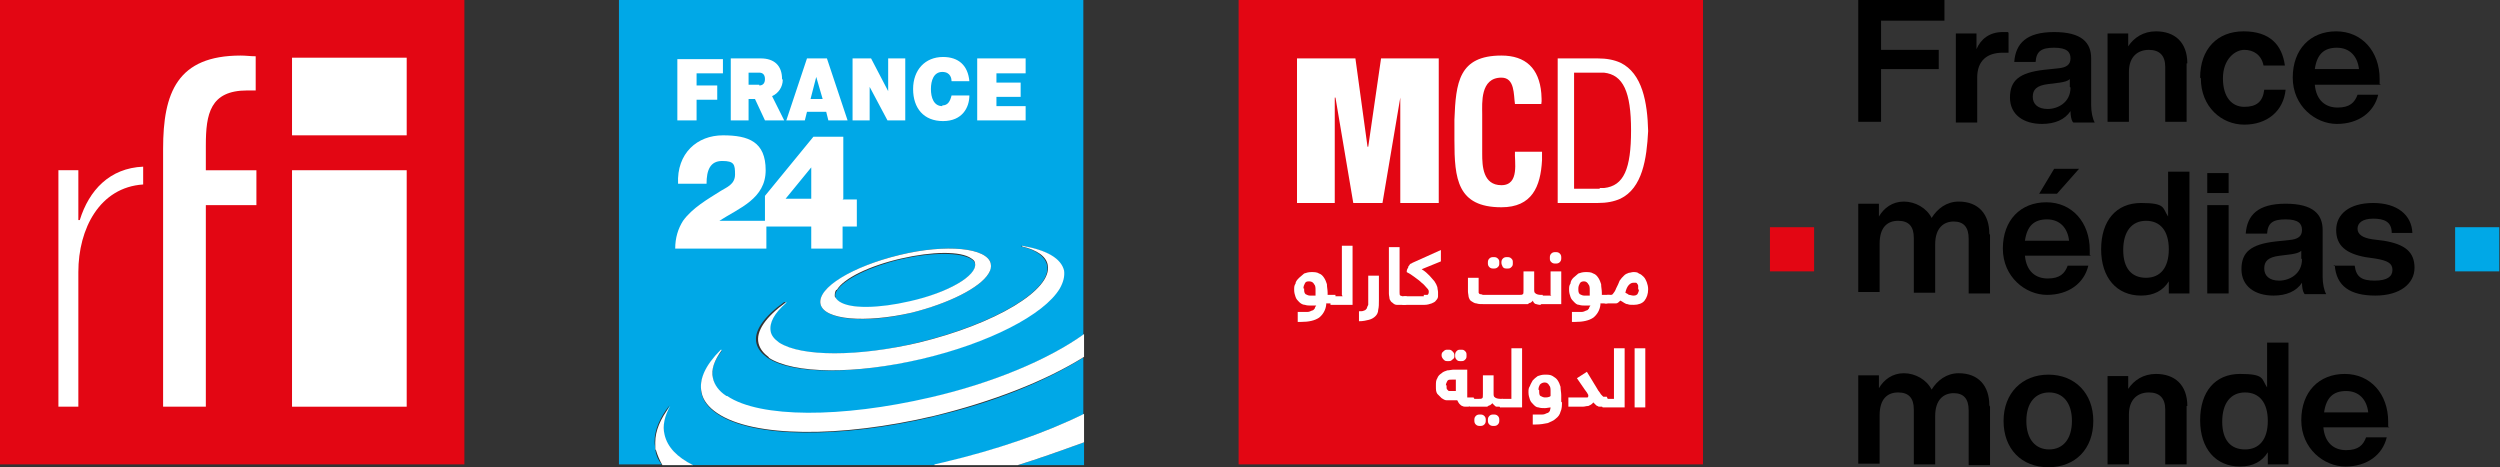 <?xml version="1.0" encoding="UTF-8"?>
<svg xmlns="http://www.w3.org/2000/svg" version="1.1" viewBox="0 0 351 65.6">
  <rect x="0" y="0" width="351" height="65.6" fill="#333333" stroke="none"/>
  <defs>
    <style>
      .cls-1 {
        fill: #fff;
      }

      .cls-2 {
        fill: #e30613;
      }

      .cls-3 {
        fill: #00a8e7;
      }
    </style>
  </defs>
  <!-- Generator: Adobe Illustrator 28.7.1, SVG Export Plug-In . SVG Version: 1.2.0 Build 142)  -->
  <g>
    <g id="Calque_1">
      <rect class="cls-2" y="0" width="65.2" height="65.2"/>
      <rect class="cls-2" x="173.9" y="0" width="65.2" height="65.2"/>
      <path class="cls-1" d="M11.1,30.9h-.1v-7h-2.8v33.2h2.8v-18.9c0-6.1,3-11.9,9.1-12.3v-2.5c-4.7.2-7.6,3.3-8.9,7.5"/>
      <path class="cls-1" d="M57.1,19h-16.1v-10.9h16.1v10.9ZM41,23.9h16.1v33.2h-16.1V23.9Z"/>
      <g>
        <path class="cls-1" d="M28.9,20.4c0-4.4.6-7.7,5.8-7.7s.8,0,1.2,0v-4.8c-.7,0-1.4-.1-2.1-.1-8.9,0-10.9,5.2-10.9,13.1v36.2h6v-28.3h7.1v-4.9h-7.1v-3.5Z"/>
        <path class="cls-3" d="M117.8,42.4c1.5,1,5.6,1,9.9,0,5.4-1.3,9.5-3.7,9.2-5.3,0-.3-.2-.5-.5-.7-1.5-1-5.6-1-9.9,0-4.3,1-8,2.8-9,4.4-.2.3-.3.6-.2.9,0,.3.2.5.6.7"/>
        <path class="cls-3" d="M152.2,65.3v-3.2c-3.3,1.2-6.4,2.3-9.3,3.2h9.3Z"/>
        <path class="cls-3" d="M110.3,42.4s0,0,0,0c0,0,0,0,0,.1-1.7,1.5-2.5,2.8-2.2,4,.1.6.5,1.2,1.2,1.6,3,2,11.1,2.1,19.6,0,10.7-2.6,18.9-7.4,18.1-10.9-.3-1.2-1.5-2.1-3.6-2.6,0,0,0,0,0-.1,0,0,0,0,0,0,3.5.6,5.5,1.8,5.8,3.5.2.8,0,1.6-.6,2.5-2.2,3.7-10,7.7-19.4,9.9-9.4,2.2-18,2.2-21.5-.2-.8-.6-1.3-1.2-1.5-2-.4-1.7,1-3.7,3.9-5.8M126.3,35.8c6.6-1.6,12.3-1,12.8,1.2,0,.4,0,.9-.3,1.4-1.2,2-5.6,4.2-10.8,5.5-6.6,1.6-12.3,1-12.8-1.2-.5-2.2,4.5-5.3,11.1-6.9M131.1,58.5c-13.2,3.1-25.4,3-30.4-.4-1.2-.8-2-1.8-2.2-2.9-.4-1.8.6-3.9,2.7-6,0,0,0,0,.1,0,0,0,0,0,0,.1-1.1,1.4-1.5,2.7-1.2,3.9.2,1,.8,1.8,1.9,2.5,4.6,3.1,16.1,3.2,28.5.2,8.8-2.1,16.6-5.3,21.6-8.9V0h-65.2v65.2h6c-.5-.6-.8-1.3-.9-2.1,0-.4-.1-.7-.1-1.1,0-1.6.7-3.3,2.1-5.1,0,0,0,0,0,0h0c-.8,1.5-1,2.8-.8,4.1.4,1.8,1.8,3.2,4,4.3h33.9c.4,0,.9-.2,1.3-.3,7.2-1.7,14-4.1,19.7-6.8v-8c-5.4,3.4-12.8,6.4-21.1,8.3"/>
        <polyline class="cls-1" points="152.2 62.1 152.2 58.1 152.2 58.1 152.2 62.1 152.2 62.1"/>
        <path class="cls-1" d="M131.2,65.3h11.7c2.9-.9,6-2,9.3-3.2v-4c-5.7,2.8-12.5,5.1-19.7,6.8-.4.1-.9.2-1.3.3"/>
        <path class="cls-1" d="M93.3,61c-.3-1.2,0-2.6.8-4h0c0-.1,0-.1,0,0-1.4,1.8-2.1,3.5-2.1,5.1s0,.8.1,1.1c.2.7.5,1.4.9,2.1h4.3c-2.2-1.1-3.6-2.5-4-4.3"/>
        <path class="cls-1" d="M107.9,50.2c3.5,2.3,12.1,2.4,21.5.2,9.4-2.2,17.2-6.2,19.4-9.9.5-.9.7-1.7.6-2.5-.4-1.7-2.4-2.9-5.9-3.5,0,0,0,0,0,0,0,0,0,0,0,.1,2.1.5,3.4,1.4,3.6,2.6.7,3.5-7.4,8.3-18.1,10.9-8.5,2-16.5,2-19.6,0-.7-.5-1.1-1-1.2-1.6-.2-1.2.5-2.5,2.2-4,0,0,0,0,0-.1,0,0,0,0,0,0-2.9,2.1-4.3,4.1-3.9,5.8.2.8.7,1.4,1.5,2"/>
      </g>
      <rect class="cls-1" x="152.2" y="46.9" width="0" height="3.2"/>
      <g>
        <path class="cls-1" d="M102,55.6c-1.1-.7-1.7-1.6-1.9-2.5-.3-1.2.2-2.5,1.2-3.9,0,0,0,0,0-.1,0,0,0,0-.1,0-2.2,2.2-3.1,4.2-2.7,6,.2,1.1,1,2.1,2.2,2.9,5,3.4,17.2,3.5,30.4.4,8.2-2,15.7-4.9,21.1-8.3v-3.2c-5,3.6-12.9,6.9-21.6,8.9-12.5,2.9-23.9,2.9-28.5-.2"/>
        <path class="cls-1" d="M117.5,40.7c.9-1.6,4.6-3.4,9-4.4,4.3-1,8.4-1.1,9.9,0,.3.2.5.4.5.7.3,1.7-3.8,4.1-9.2,5.3-4.3,1-8.4,1.1-9.9,0-.3-.2-.5-.5-.6-.7,0-.3,0-.6.2-.9M128,43.9c5.2-1.3,9.6-3.5,10.8-5.5.3-.5.4-.9.3-1.4-.5-2.2-6.2-2.8-12.8-1.2-6.6,1.6-11.6,4.6-11.1,6.9.5,2.2,6.2,2.7,12.8,1.2"/>
        <path class="cls-1" d="M204.3,49.9c0-.2,0-.4.2-.6.2-.2.3-.2.6-.2s.4,0,.6.2c.2.2.2.3.2.6s0,.4-.2.6c-.2.2-.3.2-.6.2s-.4,0-.6-.2c-.2-.2-.2-.4-.2-.6M203.1,54.1c0,.1,0,.2,0,.3,0,.1,0,.2.1.3,0,0,.1.1.2.2.1,0,.2,0,.4,0s.2,0,.3,0c.1,0,.2,0,.3,0v-1.6h-.6c-.3,0-.5,0-.6.2-.1.2-.2.4-.2.6M202.4,49.9c0-.2,0-.4.3-.6.2-.2.3-.2.6-.2s.4,0,.6.2c.2.2.3.3.3.6s0,.4-.3.6c-.2.2-.3.2-.6.2s-.4,0-.6-.2c-.2-.2-.3-.4-.3-.6M206.3,57.1c-.2,0-.4,0-.5,0-.2,0-.3,0-.5-.1-.1,0-.3-.2-.4-.3-.1-.1-.2-.3-.3-.5-.1,0-.3,0-.4,0-.1,0-.3,0-.4,0-.2,0-.4,0-.7,0-.3,0-.5-.2-.7-.3-.2-.2-.4-.4-.6-.6-.2-.3-.2-.6-.2-1.1s0-.8.2-1.1c.1-.3.3-.5.6-.7.2-.2.5-.3.8-.4.3,0,.6-.1.8-.1h2v3.5c0,.2,0,.3,0,.4,0,0,.2,0,.3,0h.3s.1,0,.2,0c0,0,.1,0,.1,0,0,0,0,.1.1.2,0,0,0,.2,0,.3,0,.3,0,.4-.1.5,0,0-.2.2-.3.2h-.4Z"/>
        <path class="cls-1" d="M208.9,59c0-.2,0-.4.2-.6.2-.2.4-.2.6-.2s.4,0,.6.2c.2.2.2.4.2.6s0,.4-.2.6c-.2.2-.4.2-.6.2s-.4,0-.6-.2c-.2-.2-.2-.4-.2-.6M207,59c0-.2,0-.4.2-.6.2-.2.4-.2.6-.2s.4,0,.6.2c.2.2.2.4.2.6s0,.4-.2.6c-.2.2-.4.2-.6.2s-.4,0-.6-.2c-.2-.2-.2-.4-.2-.6M210.8,57.1c-.1,0-.2,0-.3,0-.1,0-.2,0-.4,0-.1,0-.2-.1-.3-.2,0,0-.2-.2-.3-.3,0,.1-.2.2-.3.3-.1,0-.3.1-.4.2-.1,0-.3,0-.5,0-.2,0-.3,0-.5,0h-1.2c0,0-.1,0-.2,0,0,0-.1,0-.1,0,0,0,0-.1,0-.2,0,0,0-.2,0-.3,0-.3,0-.5.1-.5,0-.1.2-.1.3-.1h.9c.3,0,.4,0,.5-.1.1,0,.1-.3.1-.6v-2.6h1.5v2.5c0,.3,0,.5.2.6.1.1.4.2.8.2s.1,0,.2,0c0,0,.1,0,.1,0,0,0,0,.1,0,.2,0,0,0,.2,0,.3,0,.3,0,.4-.1.5,0,0-.2.2-.3.2"/>
        <path class="cls-1" d="M212.2,55.8v-6.9h1.5v8.3h-2.8c0,0-.1,0-.2,0,0,0,0,0-.1,0,0,0,0-.1-.1-.2,0,0,0-.2,0-.3,0-.3,0-.5.1-.5,0-.1.2-.2.3-.2h1.3Z"/>
        <path class="cls-1" d="M216.1,54.8c0,.4,0,.7.2.8.2.1.4.2.6.2s.6,0,.8-.2v-.6c0-.4,0-.7-.2-.9-.1-.2-.3-.4-.6-.4s-.5.1-.7.3c-.1.2-.2.4-.2.7M219.3,56.4c0,.5,0,1-.2,1.4-.1.4-.3.7-.7,1-.3.3-.7.4-1.1.6-.5.1-1,.2-1.7.2h-.4v-1.4h.3c.4,0,.8,0,1,0,.3,0,.5-.1.7-.2.2,0,.3-.2.4-.3,0-.1.1-.3.1-.5-.2,0-.5.1-.8.1s-.6,0-.9-.1c-.3,0-.5-.2-.7-.4-.2-.2-.4-.4-.5-.7-.1-.3-.2-.6-.2-1s0-.6.2-.9c.1-.3.3-.6.4-.8.2-.2.4-.4.7-.6.3-.1.6-.2,1-.2s.8,0,1.1.2c.3.2.5.3.7.6.2.3.3.6.4.9,0,.4.1.8.1,1.2v1Z"/>
        <path class="cls-1" d="M225.3,57.1c-.2,0-.4,0-.6,0-.2,0-.3,0-.4-.1-.1,0-.2-.1-.3-.2,0,0-.2-.2-.3-.3-.2.3-.5.4-.7.5-.3,0-.5.1-.8.1h-2v-1.3h2.3c.2,0,.3,0,.4,0,0,0,.1-.1.1-.2s0-.2-.1-.3c0-.1-.2-.3-.4-.6l-1.1-1.6,1.4-.9,1.4,2.3c.1.2.3.5.4.6.1.2.2.3.3.4,0,0,.2.2.2.2,0,0,.2,0,.2,0s.1,0,.2,0c0,0,0,0,.1,0,0,0,0,.1.1.2,0,0,0,.2,0,.3,0,.3,0,.4-.1.5,0,0-.2.2-.3.2"/>
        <path class="cls-1" d="M226.6,55.8v-6.9h1.5v8.3h-2.8c0,0-.1,0-.2,0,0,0,0,0-.1,0,0,0,0-.1-.1-.2,0,0,0-.2,0-.3,0-.3,0-.5.1-.5,0-.1.2-.2.3-.2h1.3Z"/>
      </g>
      <rect class="cls-1" x="229.5" y="48.9" width="1.5" height="8.3"/>
      <g>
        <path class="cls-1" d="M183.1,40.5c0,.4,0,.6.2.8.2.1.4.2.6.2h.8v-.7c0-.4,0-.7-.2-.9-.1-.2-.3-.4-.7-.4s-.5.1-.6.3c-.1.2-.2.4-.2.7M186.2,42.8c-.1.8-.5,1.4-1,1.8-.6.4-1.4.6-2.6.6h-.4v-1.4h.3c.4,0,.8,0,1,0,.3,0,.5-.1.7-.2.2,0,.3-.2.4-.3,0-.1.1-.3.2-.4h-.7c-.3,0-.6,0-.9-.1-.3,0-.6-.2-.8-.4-.2-.2-.4-.4-.5-.7-.1-.3-.2-.6-.2-1s0-.6.2-.9c0-.3.3-.6.5-.8.2-.2.5-.4.7-.6.3-.1.6-.2,1-.2s.8,0,1.1.2c.3.1.5.3.7.6.2.3.3.6.4.9,0,.4.1.8.1,1.2v.3h.8c0,0,.1,0,.2,0,0,0,.1,0,.1,0,0,0,0,.1,0,.2,0,0,0,.2,0,.3,0,.3,0,.4-.1.5,0,0-.2.2-.3.2h-.9Z"/>
        <path class="cls-1" d="M188.4,41.4v-6.9h1.5v8.3h-2.8c0,0-.1,0-.2,0,0,0,0,0-.1,0,0,0,0-.1,0-.2,0,0,0-.2,0-.3,0-.3,0-.5.1-.5,0-.1.2-.2.3-.2h1.3Z"/>
        <path class="cls-1" d="M192.1,38.7h1.5v3.4c0,.6,0,1-.1,1.4,0,.4-.2.7-.4.9-.2.2-.5.4-.9.5-.4.1-.8.2-1.4.2v-1.4c.3,0,.6,0,.7-.1.2,0,.3-.2.4-.3,0-.1.1-.3.2-.5,0-.2,0-.5,0-.7v-3.4Z"/>
        <path class="cls-1" d="M197.7,42.1c0,.3,0,.4-.1.5,0,0-.2.2-.3.2h-.5c-.3,0-.5,0-.7,0-.2,0-.4-.1-.6-.3-.2-.1-.3-.3-.4-.5,0-.2-.1-.5-.1-.8v-6.5h1.5v6.3c0,.3,0,.4.1.5.1,0,.2.1.4.1h.2c0,0,.1,0,.2,0,0,0,0,0,.1,0,0,0,0,.1,0,.2,0,0,0,.2,0,.3"/>
        <path class="cls-1" d="M199.9,41.4c.2,0,.3,0,.5,0,.1,0,.2-.2.2-.4s0-.3-.3-.6c-.2-.2-.4-.5-.7-.7-.3-.3-.6-.5-1-.8-.4-.3-.7-.5-1.1-.7,0-.3.1-.5.2-.6,0-.2.1-.3.2-.4,0-.1.2-.2.2-.2,0,0,.1,0,.2-.1l4-1.8v1.6l-2.7,1.1h0c.5.3.8.6,1.1.9.3.3.5.6.7.8.2.3.3.5.4.8,0,.2.1.5.1.7s0,.4,0,.6c0,.2-.1.4-.3.6-.1.2-.4.3-.6.4-.3.1-.6.2-1,.2h-2.8c0,0-.1,0-.2,0,0,0-.1,0-.1,0,0,0,0-.1-.1-.2,0,0,0-.2,0-.3,0-.3,0-.5.1-.5,0-.1.2-.2.3-.2h2.7Z"/>
        <path class="cls-1" d="M210.8,36.9c0-.2,0-.4.2-.6.2-.2.4-.2.6-.2s.4,0,.6.2c.2.2.2.3.2.6s0,.4-.2.6c-.2.2-.3.2-.6.2s-.4,0-.6-.2c-.1-.2-.2-.4-.2-.6M208.9,36.9c0-.2,0-.4.2-.6.2-.2.4-.2.6-.2s.4,0,.6.2c.2.2.2.3.2.6s0,.4-.2.6c-.2.2-.4.2-.6.2s-.4,0-.6-.2c-.2-.2-.2-.4-.2-.6M216.4,42.8c-.2,0-.4,0-.7-.1-.2,0-.4-.2-.5-.5,0,.1-.2.2-.3.3-.1,0-.3.1-.4.2-.1,0-.3,0-.5,0-.2,0-.3,0-.5,0h-5.1c-.5,0-.8,0-1.1-.1-.3,0-.5-.2-.7-.3-.2-.1-.3-.3-.4-.6,0-.2-.1-.5-.1-.8v-1.9h1.5v1.7c0,.2,0,.3,0,.4,0,0,.1.2.2.2.1,0,.2,0,.4.1.2,0,.4,0,.7,0h4.4c.3,0,.4,0,.5-.1.1,0,.1-.3.1-.6v-2.6h1.5v2.5c0,.3,0,.5.2.6.1.1.4.2.7.2s.1,0,.2,0c0,0,.1,0,.1,0,0,0,0,.1,0,.2,0,0,0,.2,0,.3,0,.3,0,.4-.1.5,0,0-.2.2-.3.2"/>
        <path class="cls-1" d="M217.6,36.2c0-.2,0-.4.2-.6.2-.2.4-.2.6-.2s.4,0,.6.2c.2.2.2.4.2.6s0,.4-.2.6c-.2.2-.4.2-.6.2s-.4,0-.6-.2c-.2-.2-.2-.3-.2-.6M217.7,41.4v-3.3h1.5v4.6h-2.8c0,0-.1,0-.2,0,0,0-.1,0-.1,0,0,0,0-.1,0-.2,0,0,0-.2,0-.3,0-.3,0-.5.1-.5,0-.1.2-.2.3-.2h1.3Z"/>
        <path class="cls-1" d="M221.6,40.5c0,.4,0,.6.2.8.2.1.4.2.6.2h.8v-.7c0-.4,0-.7-.2-.9-.1-.2-.3-.4-.6-.4s-.5.1-.6.3c-.1.2-.2.4-.2.7M224.7,42.8c-.1.8-.5,1.4-1,1.8-.6.4-1.4.6-2.6.6h-.4v-1.4h.3c.4,0,.7,0,1,0,.3,0,.5-.1.7-.2.2,0,.3-.2.4-.3,0-.1.1-.3.2-.4h-.7c-.3,0-.6,0-.9-.1-.3,0-.5-.2-.7-.4-.2-.2-.4-.4-.5-.7-.1-.3-.2-.6-.2-1s0-.6.2-.9c0-.3.2-.6.4-.8.2-.2.5-.4.7-.6.3-.1.6-.2,1-.2s.8,0,1.1.2c.3.1.5.3.7.6.2.3.3.6.4.9,0,.4.1.8.1,1.2v.3h.8c0,0,.1,0,.2,0,0,0,0,0,.1,0,0,0,0,.1,0,.2,0,0,0,.2,0,.3,0,.3,0,.4-.1.5,0,0-.2.2-.3.2h-.9Z"/>
        <path class="cls-1" d="M230,40.6c0-.1,0-.2,0-.4,0-.1,0-.2-.1-.3,0,0-.1-.2-.2-.2,0,0-.2,0-.4,0-.2,0-.4.1-.6.3-.2.2-.4.6-.5,1.1.2.1.4.2.5.3.2,0,.4.1.6.1s.4,0,.6-.2c.1-.2.2-.4.2-.6M226.2,41.4c0,0,.2,0,.3-.2.1-.1.3-.4.4-.7.2-.4.4-.8.5-1.1.2-.3.4-.5.6-.7.2-.2.4-.3.7-.4.2,0,.4-.1.6-.1.3,0,.6,0,.8.2.3.1.5.3.7.5.2.2.3.5.4.7.1.3.2.6.2,1,0,.7-.2,1.2-.5,1.6-.3.4-.9.6-1.5.6s-.6,0-.9-.1c-.3,0-.6-.3-1-.5-.2.2-.4.4-.6.4-.2,0-.4,0-.7,0h-.6c0,0-.1,0-.2,0,0,0-.1,0-.1,0,0,0,0-.1,0-.2,0,0,0-.2,0-.3,0-.3,0-.5.1-.5,0-.1.2-.2.3-.2h.6Z"/>
      </g>
      <polygon class="cls-1" points="182.1 8.2 190.3 8.2 192 20.6 192.1 20.6 193.9 8.2 202 8.2 202 28.5 196.6 28.5 196.6 13.7 196.6 13.7 194.1 28.5 190 28.5 187.5 13.7 187.4 13.7 187.4 28.5 182.1 28.5 182.1 8.2"/>
      <g>
        <path class="cls-1" d="M216.5,21.3c0,.4,0,.8,0,1.2-.2,3.7-1.4,6.6-5.7,6.6-6.2,0-6.6-4-6.6-9.4v-2.9c.2-5.2.6-9,6.6-9,3.4,0,5.3,1.8,5.6,5.3,0,.5.1,1,0,1.5h-3.7c-.2-1.3,0-3.7-1.9-3.7-3,0-2.7,3.6-2.7,5.1v5.6c0,1.7.1,4.4,2.7,4.4s1.8-3.4,1.9-4.7h3.8Z"/>
        <path class="cls-1" d="M224.6,26.5h-3.6V10.2h3.6c.2,0,.4,0,.6,0,0,0,0,0,0,0,2.7.3,3.8,2.7,3.8,8.1,0,5.4-1,7.8-3.8,8.1,0,0,0,0,0,0-.2,0-.4,0-.6,0M231.4,18.4h0c-.1-4-.8-8.1-3.9-9.6-.9-.4-1.9-.6-3.2-.6h-5.6v20.3h5.6c1.3,0,2.3-.2,3.2-.6,3.1-1.5,3.7-5.6,3.9-9.5"/>
        <path class="cls-1" d="M124.7,12.8h0l-2.4-4.6h-2.6v8.7h2.4v-4.7h0l2.5,4.7h2.5v-8.7h-2.4v4.6ZM132.3,14.9c-1.2,0-1.6-1.2-1.6-2.4s.4-2.4,1.6-2.4,1.3,1,1.3,1.3h2.5c-.2-2.2-1.5-3.4-3.7-3.4-2.5,0-4.2,1.8-4.2,4.5s1.5,4.5,4.2,4.5,3.7-1.9,3.7-3.6h-2.5c-.2.8-.5,1.4-1.3,1.4M109.8,11.1c0-1.9-1.1-2.9-3-2.9h-4.2v8.7h2.5v-3h.9c.1.2,1.4,3,1.4,3h2.7s-1.5-3-1.7-3.4c.9-.4,1.5-1.3,1.5-2.3M106.6,11.9h-1.5v-1.7h1.5c.5,0,.8.3.8.9s-.3.9-.8.9M144,10.2v-2h-6.8v8.7h6.8v-2h-4.1v-1.3h3.4v-2h-3.4v-1.3h4.1ZM95.1,16.9h2.7v-2.9h2.9v-2h-2.9v-1.7h3.7v-2h-6.4v8.7ZM113.3,8.2l-2.9,8.7h2.6l.3-1.2h2.7l.3,1.2h2.7l-2.9-8.7h-2.7ZM113.8,13.9l.8-3.1.9,3.1h-1.7Z"/>
        <path class="cls-1" d="M118.4,27.9v-8.7h-4.2l-6.8,8.3v3.5h-6.4c2.8-1.8,6.5-3.1,6.5-7.1s-2.4-4.9-6-4.9-6.5,2.5-6.3,6.8h4c0-1.9.5-3.2,2.2-3.2s1.8.5,1.8,1.9-1.2,1.8-2,2.3c-1.9,1.2-4,2.4-5.3,4.2-.7,1.1-1.1,2.4-1.1,3.9h12.8v-3.1h6.3v3.1h4.4v-3.1h2v-3.8h-2ZM113.9,27.9h-3.6l3.6-4.4v4.4Z"/>
      </g>
      <polygon points="264.1 2.9 264.1 7 272.2 7 272.2 9.7 264.1 9.7 264.1 17.1 260.9 17.1 260.9 0 273 0 273 2.9 264.1 2.9"/>
      <g>
        <path d="M282,4.6v2.8h-.8c-2.2,0-3.6,1.1-3.6,3.5v6.3h-3V4.7h2.9v2.2c.6-1.4,1.8-2.4,3.7-2.4s.5,0,.7,0"/>
        <path d="M290.6,12.2v-1.1c-.3.3-.8.4-1.4.5l-1.6.2c-1.7.2-2.2.8-2.2,1.8s.7,1.7,2.1,1.7,3.2-.9,3.2-3M291,17.1c-.2-.3-.3-.9-.3-1.5-.8,1.2-2.2,1.8-4,1.8-2.6,0-4.5-1.3-4.5-3.7s1.3-3.5,4.8-3.9l1.9-.2c1.2-.1,1.8-.5,1.8-1.4s-.5-1.5-2.3-1.5-2.5.5-2.6,2h-3c.2-2.6,1.7-4.2,5.6-4.2s5.2,1.5,5.2,3.7v6.6c0,.9.2,1.9.5,2.4h-3Z"/>
        <path d="M307,8.9v8.2h-3v-7.7c0-1.6-.8-2.4-2.3-2.4s-2.8.9-2.8,3.1v7h-3V4.7h2.9v1.8c.8-1.2,2.1-2.1,3.9-2.1,2.6,0,4.4,1.5,4.4,4.5"/>
        <path d="M308.9,10.9c0-4,2.4-6.5,6.1-6.5s5.4,1.9,5.8,4.8h-3c-.3-1.5-1.4-2.2-2.7-2.2s-3,1.3-3,4,1.3,4,3,4,2.6-.7,2.8-2.4h3c-.3,3-2.6,4.9-5.8,4.9s-6.1-2.5-6.1-6.5"/>
        <path d="M325,9.7h6.2c-.2-1.8-1.3-3-3.1-3s-2.8.9-3.1,3M334.3,11.9h-9.3c.2,2.2,1.5,3.2,3.2,3.2s2.4-.7,2.8-1.8h2.9c-.6,2.5-2.8,4.1-5.8,4.1s-6.2-2.5-6.2-6.5,2.5-6.5,6.1-6.5,6.1,2.8,6.1,6.7v.7Z"/>
        <path d="M279.4,33v8.2h-3v-7.7c0-1.6-.7-2.4-2.1-2.4s-2.6.9-2.6,3.2v6.8h-3v-7.7c0-1.6-.7-2.4-2.2-2.4s-2.6.9-2.6,3.2v6.8h-3v-12.4h2.9v1.8c.7-1.2,1.9-2.1,3.5-2.1s3.2.9,3.9,2.3c.8-1.3,2.1-2.3,3.8-2.3,2.8,0,4.3,1.8,4.3,4.5"/>
        <path d="M288.8,27.2h-2.5l2.1-3.5h3.5l-3.1,3.5ZM284.3,33.8h6.2c-.2-1.8-1.3-3-3.1-3s-2.8.9-3.1,3M293.6,35.9h-9.3c.2,2.2,1.5,3.2,3.2,3.2s2.4-.7,2.8-1.8h2.9c-.6,2.5-2.8,4.1-5.8,4.1s-6.2-2.5-6.2-6.5,2.5-6.5,6.1-6.5,6.1,2.8,6.1,6.7v.7Z"/>
        <path d="M304.5,35c0-2.6-1.2-4-3.2-4s-3.2,1.5-3.2,4.1,1.2,3.9,3.2,3.9,3.2-1.4,3.2-4M307.4,24.1v17.1h-2.9v-1.7c-.8,1.3-2.1,2-3.9,2-3.4,0-5.6-2.5-5.6-6.5s2.1-6.5,5.6-6.5,3,.7,3.8,1.9v-6.3h3Z"/>
      </g>
      <path d="M309.9,24.3h3v2.8h-3v-2.8ZM309.9,28.8h3v12.4h-3v-12.4Z"/>
      <g>
        <path d="M323.1,36.3v-1.1c-.3.3-.8.4-1.4.5l-1.6.2c-1.7.2-2.2.8-2.2,1.8s.7,1.7,2.1,1.7,3.2-.9,3.2-3M323.5,41.2c-.2-.3-.3-.9-.3-1.5-.8,1.2-2.2,1.8-4,1.8-2.6,0-4.5-1.3-4.5-3.7s1.3-3.5,4.8-3.9l1.9-.2c1.2-.1,1.8-.5,1.8-1.4s-.5-1.5-2.3-1.5-2.5.5-2.6,2h-3c.2-2.6,1.7-4.2,5.6-4.2s5.2,1.5,5.2,3.7v6.6c0,.9.2,1.9.5,2.4h-3Z"/>
        <path d="M327.6,37.3h3c.2,1.6,1,2.1,2.8,2.1s2.5-.6,2.5-1.5-.6-1.3-2.4-1.6l-1.4-.2c-2.7-.5-4.1-1.6-4.1-3.8s1.8-3.8,5.2-3.8,5.4,1.7,5.5,4.2h-2.9c0-1.6-1.1-2-2.6-2s-2.2.6-2.2,1.4.7,1.3,2.1,1.5l1.6.2c3,.5,4.3,1.6,4.3,3.8s-2,3.9-5.5,3.9-5.5-1.3-5.7-4.3"/>
        <path d="M279.4,57.1v8.2h-3v-7.7c0-1.6-.7-2.4-2.1-2.4s-2.6.9-2.6,3.2v6.8h-3v-7.7c0-1.6-.7-2.4-2.2-2.4s-2.6.9-2.6,3.2v6.8h-3v-12.4h2.9v1.8c.7-1.2,1.9-2.1,3.5-2.1s3.2.9,3.9,2.3c.8-1.3,2.1-2.3,3.8-2.3,2.8,0,4.3,1.8,4.3,4.5"/>
        <path d="M290.9,59.1c0-2.6-1.3-4-3.2-4s-3.2,1.4-3.2,4,1.3,4,3.2,4,3.2-1.4,3.2-4M281.3,59.1c0-3.9,2.6-6.5,6.3-6.5s6.3,2.6,6.3,6.5-2.5,6.5-6.3,6.5-6.3-2.6-6.3-6.5"/>
        <path d="M307,57v8.2h-3v-7.7c0-1.6-.8-2.4-2.3-2.4s-2.8.9-2.8,3.1v7h-3v-12.4h2.9v1.8c.8-1.2,2.1-2.1,3.9-2.1,2.6,0,4.4,1.5,4.4,4.5"/>
        <path d="M318.4,59.1c0-2.6-1.2-4-3.2-4s-3.2,1.5-3.2,4.1,1.2,3.9,3.2,3.9,3.2-1.4,3.2-4M321.3,48.1v17.1h-2.9v-1.7c-.8,1.3-2.1,2-3.9,2-3.4,0-5.6-2.5-5.6-6.5s2.1-6.5,5.6-6.5,3,.7,3.8,1.9v-6.3h3Z"/>
        <path d="M326.3,57.9h6.2c-.2-1.8-1.3-3-3.1-3s-2.8.9-3.1,3M335.5,60h-9.3c.2,2.2,1.5,3.2,3.2,3.2s2.4-.7,2.8-1.8h2.9c-.6,2.5-2.8,4.1-5.8,4.1s-6.2-2.5-6.2-6.5,2.5-6.5,6.1-6.5,6.1,2.8,6.1,6.7v.7Z"/>
      </g>
      <rect class="cls-2" x="248.5" y="31.9" width="6.2" height="6.2"/>
      <rect class="cls-3" x="344.7" y="31.9" width="6.2" height="6.2"/>
    </g>
  </g>
</svg>